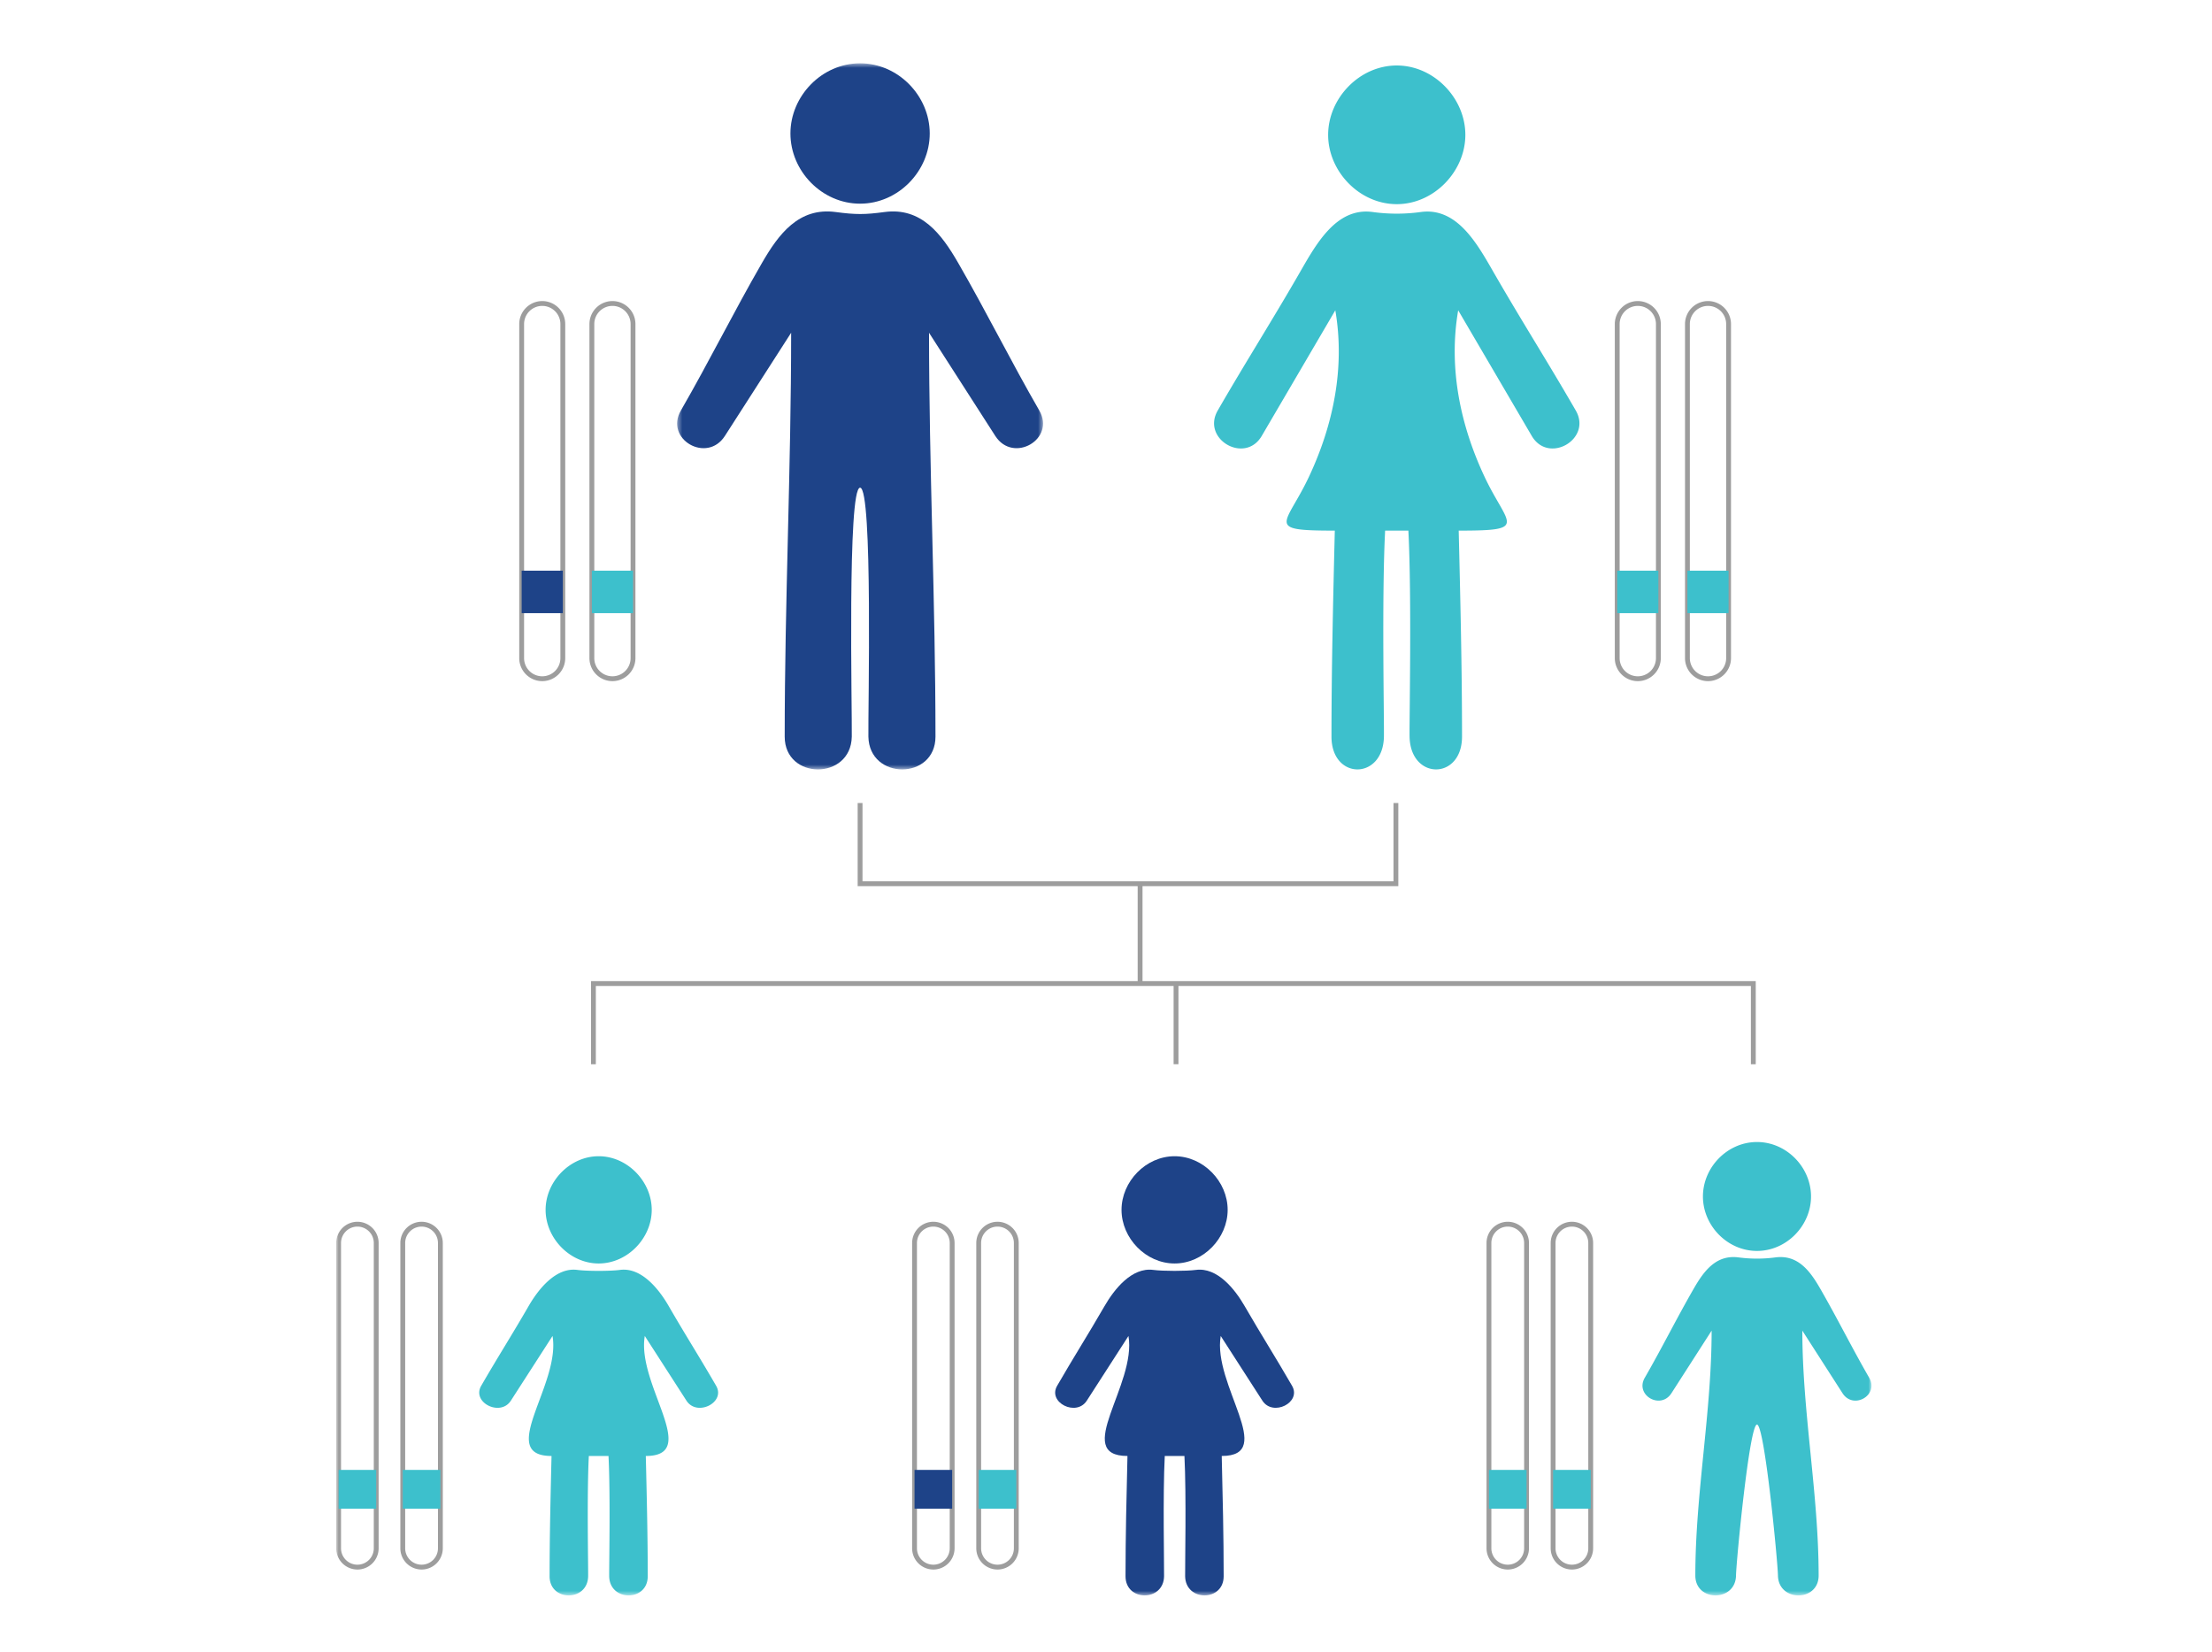 <svg xmlns="http://www.w3.org/2000/svg" xmlns:xlink="http://www.w3.org/1999/xlink" width="454" height="339" viewBox="0 0 454 339">
    <defs>
        <path id="a" d="M.414.564H75.52V145.48H.414z"/>
        <path id="c" d="M0 315.436h315.11V.994H0z"/>
    </defs>
    <g fill="none" fill-rule="evenodd" transform="translate(69 12)">
        <path fill="#9D9D9D" d="M42.291 50.781a3.73 3.73 0 0 0-3.726 3.727v68.566a3.73 3.73 0 0 0 3.726 3.726 3.73 3.73 0 0 0 3.727-3.726V54.508a3.73 3.73 0 0 0-3.727-3.727m0 77.013a4.726 4.726 0 0 1-4.72-4.72V54.508a4.726 4.726 0 0 1 4.72-4.72 4.726 4.726 0 0 1 4.72 4.72v68.566a4.726 4.726 0 0 1-4.72 4.72M56.7 50.781a3.73 3.73 0 0 0-3.726 3.727v68.566A3.73 3.73 0 0 0 56.7 126.8a3.73 3.73 0 0 0 3.727-3.726V54.508A3.73 3.73 0 0 0 56.7 50.78m0 77.013a4.726 4.726 0 0 1-4.72-4.72V54.508a4.726 4.726 0 0 1 4.72-4.72 4.726 4.726 0 0 1 4.72 4.72v68.566a4.726 4.726 0 0 1-4.72 4.72M267.15 50.781a3.73 3.73 0 0 0-3.727 3.727v68.566a3.73 3.73 0 0 0 3.726 3.726 3.73 3.73 0 0 0 3.727-3.726V54.508a3.73 3.73 0 0 0-3.727-3.727m0 77.013a4.726 4.726 0 0 1-4.72-4.72V54.508a4.726 4.726 0 0 1 4.72-4.72 4.726 4.726 0 0 1 4.72 4.72v68.566a4.726 4.726 0 0 1-4.72 4.72M281.558 50.781a3.73 3.73 0 0 0-3.726 3.727v68.566a3.73 3.73 0 0 0 3.726 3.726 3.73 3.73 0 0 0 3.727-3.726V54.508a3.73 3.73 0 0 0-3.727-3.727m0 77.013a4.726 4.726 0 0 1-4.72-4.72V54.508a4.726 4.726 0 0 1 4.72-4.72 4.726 4.726 0 0 1 4.72 4.72v68.566a4.726 4.726 0 0 1-4.72 4.72"/>
        <g transform="translate(69.56 .43)">
            <mask id="b" fill="#fff">
                <use xlink:href="#a"/>
            </mask>
            <path fill="#1E4388" d="M37.967 29.37c7.848 0 14.295-6.707 14.295-14.403 0-7.695-6.447-14.403-14.295-14.403-7.849 0-14.296 6.708-14.296 14.403 0 7.696 6.447 14.404 14.296 14.404m0 58.289c2.649 0 1.617 46.205 1.705 51.089.16 8.984 13.769 8.965 13.769 0 0-27.674-1.324-55.275-1.324-82.887l13.601 21.18c3.678 5.727 12.43.665 9.034-5.216-5.833-10.103-10.827-20.208-16.66-30.311-3.413-5.912-7.552-11.443-15.115-10.429-4 .536-5.894.553-10.02 0-7.564-1.013-11.703 4.517-15.115 10.429-5.834 10.103-10.827 20.208-16.66 30.311-3.396 5.881 5.356 10.943 9.033 5.215l13.601-21.179c0 27.612-1.323 55.213-1.323 82.887 0 8.965 13.61 8.984 13.77 0 .086-4.884-.945-51.089 1.704-51.089" mask="url(#b)"/>
        </g>
        <path fill="#3DC0CC" d="M212.708 31.508c-7.562-1.011-11.702 6.818-15.115 12.73-5.832 10.103-10.83 17.911-16.661 28.012-3.393 5.88 5.593 11.091 9.034 5.217l15.1-25.783c2.014 11.727-.389 23.499-5.426 34.197-4.716 10.016-9.218 11.021 5.32 11.021-.338 14.081-.681 28.169-.681 42.277 0 8.965 10.605 8.983 10.763 0 .062-3.527-.457-28.616.247-42.277h4.772c.704 13.66.186 38.75.247 42.277.16 8.983 10.764 8.965 10.764 0 0-14.108-.344-28.196-.681-42.277 14.538 0 10.035-1.005 5.32-11.021-5.037-10.7-7.441-22.47-5.427-34.197l15.1 25.783c3.439 5.872 12.427.663 9.034-5.217-5.83-10.1-10.828-17.91-16.661-28.012-3.412-5.912-7.553-13.741-15.115-12.73a36.147 36.147 0 0 1-9.934 0m-9.114-15.838c0 7.509 6.435 14.23 14.081 14.23s14.08-6.721 14.08-14.23c0-7.506-6.434-14.229-14.08-14.229s-14.08 6.723-14.08 14.23"/>
        <mask id="d" fill="#fff">
            <use xlink:href="#c"/>
        </mask>
        <path fill="#1E4388" d="M38.068 113.842h8.447v-8.721h-8.447z" mask="url(#d)"/>
        <path fill="#3DC0CC" d="M52.477 113.842h8.446v-8.721h-8.446zM277.335 113.842h8.446v-8.721h-8.446zM262.926 113.842h8.446v-8.721h-8.446z" mask="url(#d)"/>
        <path fill="#9D9D9D" d="M217.998 169.87H107.03v-17.058h.994v16.065h108.981v-16.065h.994z" mask="url(#d)"/>
        <path fill="#9D9D9D" d="M164.5 189.515h.995V169.42h-.994zM122.563 239.741a3.366 3.366 0 0 0-3.363 3.363v62.661a3.366 3.366 0 0 0 3.363 3.363 3.366 3.366 0 0 0 3.363-3.363v-62.661a3.366 3.366 0 0 0-3.363-3.363m0 70.38a4.362 4.362 0 0 1-4.356-4.356v-62.661a4.362 4.362 0 0 1 4.356-4.357 4.362 4.362 0 0 1 4.357 4.357v62.661a4.362 4.362 0 0 1-4.357 4.357M135.731 239.741a3.366 3.366 0 0 0-3.362 3.363v62.661a3.366 3.366 0 0 0 3.362 3.363 3.366 3.366 0 0 0 3.363-3.363v-62.661a3.366 3.366 0 0 0-3.363-3.363m0 70.38a4.362 4.362 0 0 1-4.356-4.356v-62.661a4.362 4.362 0 0 1 4.356-4.357 4.362 4.362 0 0 1 4.357 4.357v62.661a4.362 4.362 0 0 1-4.357 4.357M4.357 239.741a3.366 3.366 0 0 0-3.363 3.363v62.661a3.366 3.366 0 0 0 3.363 3.363 3.366 3.366 0 0 0 3.362-3.363v-62.661a3.366 3.366 0 0 0-3.362-3.363m0 70.38A4.362 4.362 0 0 1 0 305.766v-62.661a4.362 4.362 0 0 1 4.357-4.357 4.362 4.362 0 0 1 4.356 4.357v62.661a4.362 4.362 0 0 1-4.356 4.357M17.525 239.741a3.366 3.366 0 0 0-3.363 3.363v62.661a3.366 3.366 0 0 0 3.363 3.363 3.366 3.366 0 0 0 3.363-3.363v-62.661a3.366 3.366 0 0 0-3.363-3.363m0 70.38a4.362 4.362 0 0 1-4.357-4.356v-62.661a4.362 4.362 0 0 1 4.357-4.357 4.362 4.362 0 0 1 4.356 4.357v62.661a4.362 4.362 0 0 1-4.356 4.357M240.456 239.741a3.366 3.366 0 0 0-3.363 3.363v62.661a3.366 3.366 0 0 0 3.363 3.363 3.366 3.366 0 0 0 3.363-3.363v-62.661a3.366 3.366 0 0 0-3.363-3.363m0 70.38a4.362 4.362 0 0 1-4.356-4.356v-62.661a4.362 4.362 0 0 1 4.356-4.357 4.362 4.362 0 0 1 4.357 4.357v62.661a4.362 4.362 0 0 1-4.357 4.357M253.624 239.741a3.366 3.366 0 0 0-3.362 3.363v62.661a3.366 3.366 0 0 0 3.362 3.363 3.366 3.366 0 0 0 3.363-3.363v-62.661a3.366 3.366 0 0 0-3.363-3.363m0 70.38a4.362 4.362 0 0 1-4.356-4.356v-62.661a4.362 4.362 0 0 1 4.356-4.357 4.362 4.362 0 0 1 4.357 4.357v62.661a4.362 4.362 0 0 1-4.357 4.357" mask="url(#d)"/>
        <path fill="#1E4388" d="M167.705 248.63c-4.416-.59-8.02 3.983-10.01 7.433-3.404 5.898-6.326 10.462-9.729 16.359-1.98 3.432 3.937 6.388 6.09 3.046l8.555-13.282c1.714 9.973-11.591 24.631-.206 24.631-.197 8.223-.398 16.45-.398 24.688 0 5.236 7.82 5.246 7.91 0 .035-2.056-.267-16.71.144-24.688h4.037c.411 7.978.109 22.632.144 24.688.09 5.245 7.909 5.236 7.909 0 0-8.239-.201-16.465-.398-24.688 11.387 0-1.92-14.657-.207-24.63l8.553 13.281c2.15 3.336 8.074.387 6.093-3.046-3.405-5.9-6.326-10.461-9.73-16.359-1.99-3.45-5.596-8.02-10.01-7.433-1.99.264-6.755.265-8.747 0m-6.518-12.326c0 5.805 4.978 11.005 10.891 11.005 5.915 0 10.892-5.2 10.892-11.005 0-5.807-4.977-11.006-10.892-11.006-5.913 0-10.89 5.199-10.89 11.006M118.704 297.643h7.719v-7.97h-7.72z" mask="url(#d)"/>
        <path fill="#3DC0CC" d="M131.871 297.643h7.72v-7.97h-7.72zM49.499 248.63c-4.415-.59-8.02 3.983-10.01 7.433-3.404 5.898-6.327 10.462-9.73 16.359-1.98 3.432 3.938 6.388 6.091 3.046l8.555-13.282c1.713 9.973-11.592 24.631-.207 24.631-.196 8.223-.397 16.45-.397 24.688 0 5.236 7.82 5.246 7.91 0 .034-2.056-.268-16.71.144-24.688h4.036c.412 7.978.11 22.632.144 24.688.09 5.245 7.91 5.236 7.91 0 0-8.239-.201-16.465-.398-24.688 11.387 0-1.921-14.657-.208-24.63l8.554 13.281c2.15 3.336 8.074.387 6.092-3.046-3.404-5.9-6.326-10.461-9.73-16.359-1.99-3.45-5.596-8.02-10.01-7.433-1.99.264-6.755.265-8.746 0m-6.518-12.326c0 5.805 4.977 11.005 10.891 11.005 5.915 0 10.891-5.2 10.891-11.005 0-5.807-4.976-11.006-10.891-11.006-5.914 0-10.891 5.199-10.891 11.006M.497 297.643h7.719v-7.97H.496zM13.666 297.643h7.719v-7.97h-7.72zM291.611 280.372c1.556 0 4.25 28.02 4.304 30.981.097 5.449 8.35 5.437 8.35 0 0-16.781-3.346-33.52-3.346-50.263l8.248 12.843c2.23 3.473 7.537.403 5.479-3.164-3.537-6.126-6.567-12.254-10.103-18.38-2.07-3.586-4.58-6.94-9.166-6.324a28.855 28.855 0 0 1-7.53 0c-4.587-.614-7.098 2.738-9.167 6.324-3.536 6.126-6.566 12.255-10.103 18.38-2.058 3.567 3.248 6.637 5.478 3.164l8.248-12.843c0 16.744-3.346 33.482-3.346 50.263 0 5.437 8.256 5.448 8.35 0 .052-2.959 2.75-30.98 4.304-30.98m0-35.64c6.09 0 11.092-5.205 11.092-11.175 0-5.972-5.002-11.176-11.092-11.176-6.09 0-11.092 5.204-11.092 11.176 0 5.97 5.003 11.175 11.092 11.175M249.764 297.643h7.72v-7.97h-7.72zM236.597 297.643h7.719v-7.97h-7.72z" mask="url(#d)"/>
        <path fill="#9D9D9D" d="M291.355 206.422h-.994v-16.066H53.293v16.066h-.994v-17.06h239.056z" mask="url(#d)"/>
        <path fill="#9D9D9D" d="M171.876 206.414h.994v-16.456h-.994z" mask="url(#d)"/>
    </g>
</svg>